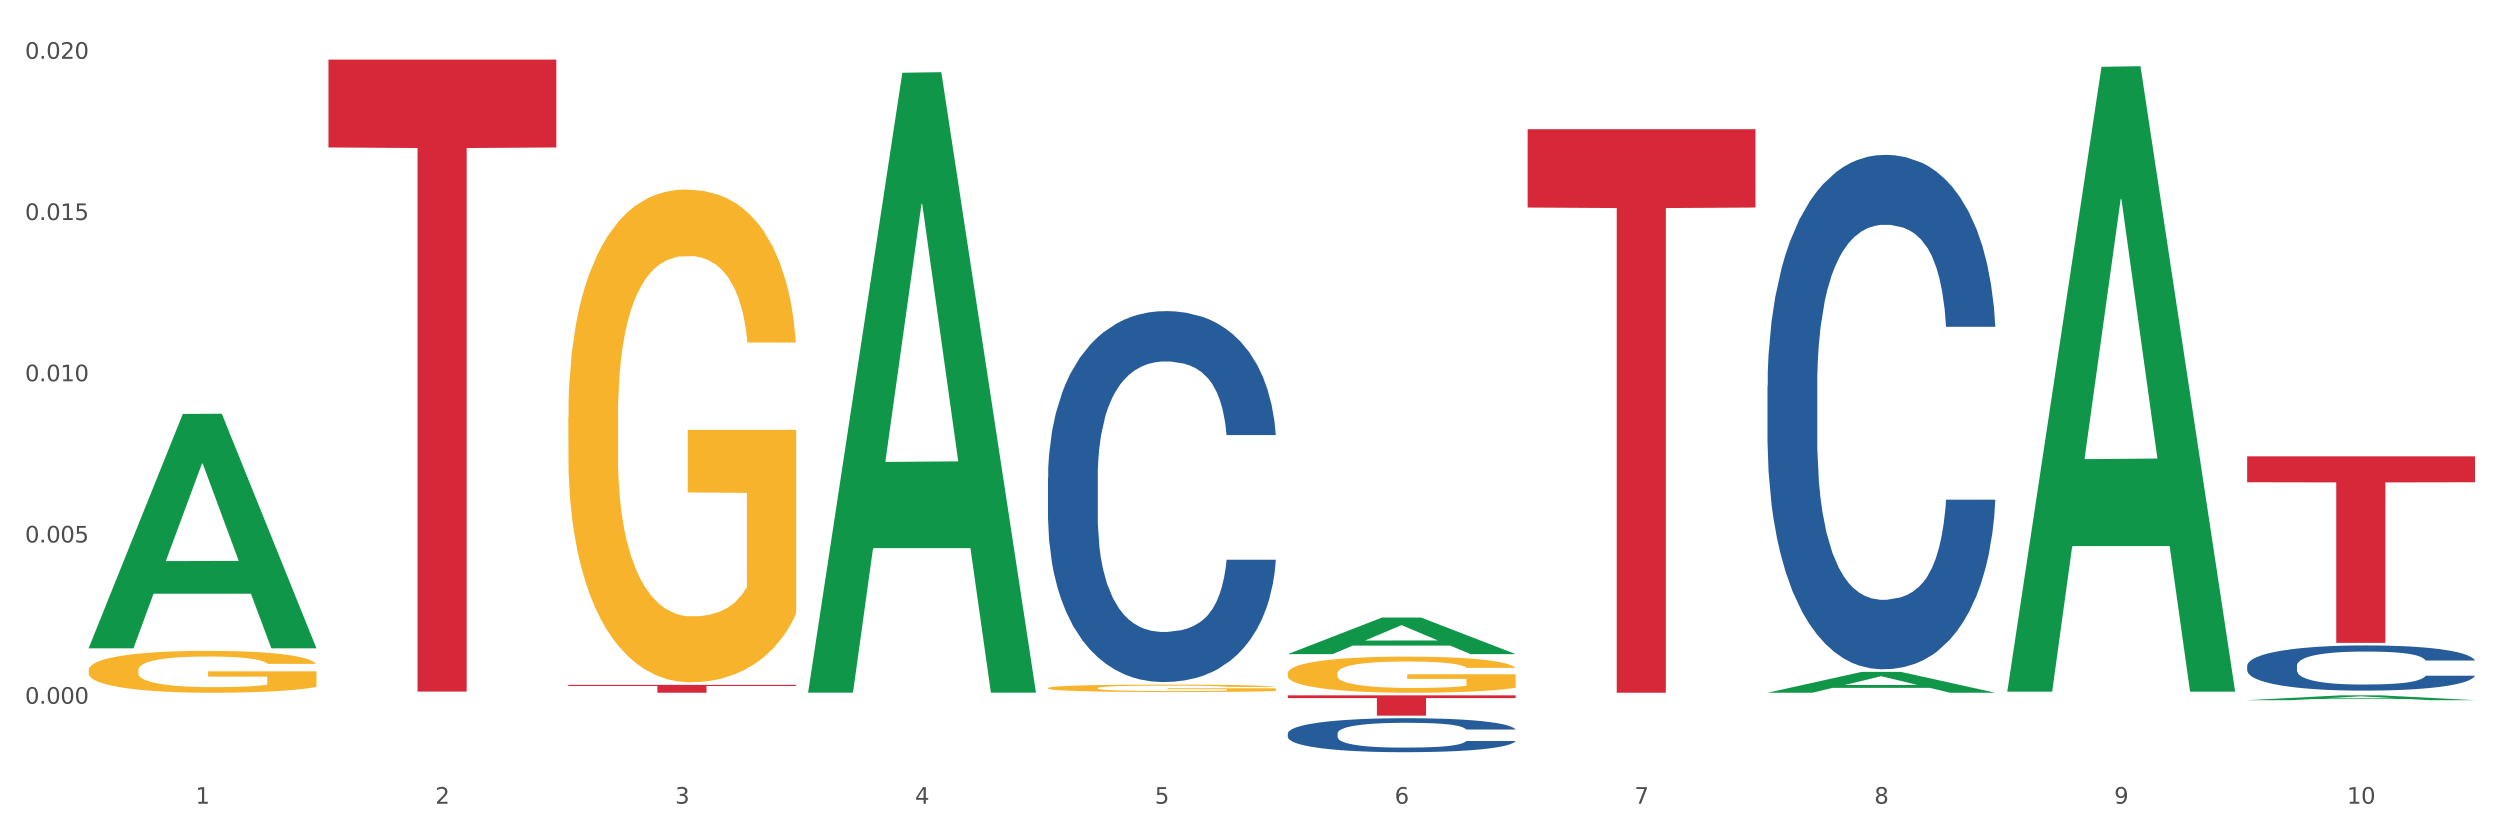 <?xml version="1.0" encoding="utf-8" standalone="no"?>
<!DOCTYPE svg PUBLIC "-//W3C//DTD SVG 1.1//EN"
  "http://www.w3.org/Graphics/SVG/1.1/DTD/svg11.dtd">
<svg xmlns:xlink="http://www.w3.org/1999/xlink" width="1080pt" height="360pt" viewBox="0 0 1080 360" xmlns="http://www.w3.org/2000/svg" version="1.1">
 <rect x="0" y="0" width="1080" height="360" fill="#333333" stroke="none"/>
 <defs>
  <style type="text/css">*{stroke-linejoin: round; stroke-linecap: butt}</style>
 </defs>
 <g id="figure_1">
  <g id="patch_1">
   <path d="M 0 360 
L 1080 360 
L 1080 0 
L 0 0 
z
" style="fill: #ffffff; stroke: #ffffff; stroke-linejoin: miter"/>
  </g>
  <g id="axes_1">
   <g id="matplotlib.axis_1">
    <g id="xtick_1">
     <g id="text_1">
      <!-- 1 -->
      <g style="fill: #4d4d4d" transform="translate(84.444 347.204) scale(0.096 -0.096)">
       <defs>
        <path id="DejaVuSans-31" d="M 794 531 
L 1825 531 
L 1825 4091 
L 703 3866 
L 703 4441 
L 1819 4666 
L 2450 4666 
L 2450 531 
L 3481 531 
L 3481 0 
L 794 0 
L 794 531 
z
" transform="scale(0.016)"/>
       </defs>
       <use xlink:href="#DejaVuSans-31"/>
      </g>
     </g>
    </g>
    <g id="xtick_2">
     <g id="text_2">
      <!-- 2 -->
      <g style="fill: #4d4d4d" transform="translate(188.053 347.204) scale(0.096 -0.096)">
       <defs>
        <path id="DejaVuSans-32" d="M 1228 531 
L 3431 531 
L 3431 0 
L 469 0 
L 469 531 
Q 828 903 1448 1529 
Q 2069 2156 2228 2338 
Q 2531 2678 2651 2914 
Q 2772 3150 2772 3378 
Q 2772 3750 2511 3984 
Q 2250 4219 1831 4219 
Q 1534 4219 1204 4116 
Q 875 4013 500 3803 
L 500 4441 
Q 881 4594 1212 4672 
Q 1544 4750 1819 4750 
Q 2544 4750 2975 4387 
Q 3406 4025 3406 3419 
Q 3406 3131 3298 2873 
Q 3191 2616 2906 2266 
Q 2828 2175 2409 1742 
Q 1991 1309 1228 531 
z
" transform="scale(0.016)"/>
       </defs>
       <use xlink:href="#DejaVuSans-32"/>
      </g>
     </g>
    </g>
    <g id="xtick_3">
     <g id="text_3">
      <!-- 3 -->
      <g style="fill: #4d4d4d" transform="translate(291.663 347.204) scale(0.096 -0.096)">
       <defs>
        <path id="DejaVuSans-33" d="M 2597 2516 
Q 3050 2419 3304 2112 
Q 3559 1806 3559 1356 
Q 3559 666 3084 287 
Q 2609 -91 1734 -91 
Q 1441 -91 1130 -33 
Q 819 25 488 141 
L 488 750 
Q 750 597 1062 519 
Q 1375 441 1716 441 
Q 2309 441 2620 675 
Q 2931 909 2931 1356 
Q 2931 1769 2642 2001 
Q 2353 2234 1838 2234 
L 1294 2234 
L 1294 2753 
L 1863 2753 
Q 2328 2753 2575 2939 
Q 2822 3125 2822 3475 
Q 2822 3834 2567 4026 
Q 2313 4219 1838 4219 
Q 1578 4219 1281 4162 
Q 984 4106 628 3988 
L 628 4550 
Q 988 4650 1302 4700 
Q 1616 4750 1894 4750 
Q 2613 4750 3031 4423 
Q 3450 4097 3450 3541 
Q 3450 3153 3228 2886 
Q 3006 2619 2597 2516 
z
" transform="scale(0.016)"/>
       </defs>
       <use xlink:href="#DejaVuSans-33"/>
      </g>
     </g>
    </g>
    <g id="xtick_4">
     <g id="text_4">
      <!-- 4 -->
      <g style="fill: #4d4d4d" transform="translate(395.273 347.204) scale(0.096 -0.096)">
       <defs>
        <path id="DejaVuSans-34" d="M 2419 4116 
L 825 1625 
L 2419 1625 
L 2419 4116 
z
M 2253 4666 
L 3047 4666 
L 3047 1625 
L 3713 1625 
L 3713 1100 
L 3047 1100 
L 3047 0 
L 2419 0 
L 2419 1100 
L 313 1100 
L 313 1709 
L 2253 4666 
z
" transform="scale(0.016)"/>
       </defs>
       <use xlink:href="#DejaVuSans-34"/>
      </g>
     </g>
    </g>
    <g id="xtick_5">
     <g id="text_5">
      <!-- 5 -->
      <g style="fill: #4d4d4d" transform="translate(498.883 347.204) scale(0.096 -0.096)">
       <defs>
        <path id="DejaVuSans-35" d="M 691 4666 
L 3169 4666 
L 3169 4134 
L 1269 4134 
L 1269 2991 
Q 1406 3038 1543 3061 
Q 1681 3084 1819 3084 
Q 2600 3084 3056 2656 
Q 3513 2228 3513 1497 
Q 3513 744 3044 326 
Q 2575 -91 1722 -91 
Q 1428 -91 1123 -41 
Q 819 9 494 109 
L 494 744 
Q 775 591 1075 516 
Q 1375 441 1709 441 
Q 2250 441 2565 725 
Q 2881 1009 2881 1497 
Q 2881 1984 2565 2268 
Q 2250 2553 1709 2553 
Q 1456 2553 1204 2497 
Q 953 2441 691 2322 
L 691 4666 
z
" transform="scale(0.016)"/>
       </defs>
       <use xlink:href="#DejaVuSans-35"/>
      </g>
     </g>
    </g>
    <g id="xtick_6">
     <g id="text_6">
      <!-- 6 -->
      <g style="fill: #4d4d4d" transform="translate(602.492 347.204) scale(0.096 -0.096)">
       <defs>
        <path id="DejaVuSans-36" d="M 2113 2584 
Q 1688 2584 1439 2293 
Q 1191 2003 1191 1497 
Q 1191 994 1439 701 
Q 1688 409 2113 409 
Q 2538 409 2786 701 
Q 3034 994 3034 1497 
Q 3034 2003 2786 2293 
Q 2538 2584 2113 2584 
z
M 3366 4563 
L 3366 3988 
Q 3128 4100 2886 4159 
Q 2644 4219 2406 4219 
Q 1781 4219 1451 3797 
Q 1122 3375 1075 2522 
Q 1259 2794 1537 2939 
Q 1816 3084 2150 3084 
Q 2853 3084 3261 2657 
Q 3669 2231 3669 1497 
Q 3669 778 3244 343 
Q 2819 -91 2113 -91 
Q 1303 -91 875 529 
Q 447 1150 447 2328 
Q 447 3434 972 4092 
Q 1497 4750 2381 4750 
Q 2619 4750 2861 4703 
Q 3103 4656 3366 4563 
z
" transform="scale(0.016)"/>
       </defs>
       <use xlink:href="#DejaVuSans-36"/>
      </g>
     </g>
    </g>
    <g id="xtick_7">
     <g id="text_7">
      <!-- 7 -->
      <g style="fill: #4d4d4d" transform="translate(706.102 347.204) scale(0.096 -0.096)">
       <defs>
        <path id="DejaVuSans-37" d="M 525 4666 
L 3525 4666 
L 3525 4397 
L 1831 0 
L 1172 0 
L 2766 4134 
L 525 4134 
L 525 4666 
z
" transform="scale(0.016)"/>
       </defs>
       <use xlink:href="#DejaVuSans-37"/>
      </g>
     </g>
    </g>
    <g id="xtick_8">
     <g id="text_8">
      <!-- 8 -->
      <g style="fill: #4d4d4d" transform="translate(809.712 347.204) scale(0.096 -0.096)">
       <defs>
        <path id="DejaVuSans-38" d="M 2034 2216 
Q 1584 2216 1326 1975 
Q 1069 1734 1069 1313 
Q 1069 891 1326 650 
Q 1584 409 2034 409 
Q 2484 409 2743 651 
Q 3003 894 3003 1313 
Q 3003 1734 2745 1975 
Q 2488 2216 2034 2216 
z
M 1403 2484 
Q 997 2584 770 2862 
Q 544 3141 544 3541 
Q 544 4100 942 4425 
Q 1341 4750 2034 4750 
Q 2731 4750 3128 4425 
Q 3525 4100 3525 3541 
Q 3525 3141 3298 2862 
Q 3072 2584 2669 2484 
Q 3125 2378 3379 2068 
Q 3634 1759 3634 1313 
Q 3634 634 3220 271 
Q 2806 -91 2034 -91 
Q 1263 -91 848 271 
Q 434 634 434 1313 
Q 434 1759 690 2068 
Q 947 2378 1403 2484 
z
M 1172 3481 
Q 1172 3119 1398 2916 
Q 1625 2713 2034 2713 
Q 2441 2713 2670 2916 
Q 2900 3119 2900 3481 
Q 2900 3844 2670 4047 
Q 2441 4250 2034 4250 
Q 1625 4250 1398 4047 
Q 1172 3844 1172 3481 
z
" transform="scale(0.016)"/>
       </defs>
       <use xlink:href="#DejaVuSans-38"/>
      </g>
     </g>
    </g>
    <g id="xtick_9">
     <g id="text_9">
      <!-- 9 -->
      <g style="fill: #4d4d4d" transform="translate(913.322 347.204) scale(0.096 -0.096)">
       <defs>
        <path id="DejaVuSans-39" d="M 703 97 
L 703 672 
Q 941 559 1184 500 
Q 1428 441 1663 441 
Q 2288 441 2617 861 
Q 2947 1281 2994 2138 
Q 2813 1869 2534 1725 
Q 2256 1581 1919 1581 
Q 1219 1581 811 2004 
Q 403 2428 403 3163 
Q 403 3881 828 4315 
Q 1253 4750 1959 4750 
Q 2769 4750 3195 4129 
Q 3622 3509 3622 2328 
Q 3622 1225 3098 567 
Q 2575 -91 1691 -91 
Q 1453 -91 1209 -44 
Q 966 3 703 97 
z
M 1959 2075 
Q 2384 2075 2632 2365 
Q 2881 2656 2881 3163 
Q 2881 3666 2632 3958 
Q 2384 4250 1959 4250 
Q 1534 4250 1286 3958 
Q 1038 3666 1038 3163 
Q 1038 2656 1286 2365 
Q 1534 2075 1959 2075 
z
" transform="scale(0.016)"/>
       </defs>
       <use xlink:href="#DejaVuSans-39"/>
      </g>
     </g>
    </g>
    <g id="xtick_10">
     <g id="text_10">
      <!-- 10 -->
      <g style="fill: #4d4d4d" transform="translate(1013.877 347.204) scale(0.096 -0.096)">
       <defs>
        <path id="DejaVuSans-30" d="M 2034 4250 
Q 1547 4250 1301 3770 
Q 1056 3291 1056 2328 
Q 1056 1369 1301 889 
Q 1547 409 2034 409 
Q 2525 409 2770 889 
Q 3016 1369 3016 2328 
Q 3016 3291 2770 3770 
Q 2525 4250 2034 4250 
z
M 2034 4750 
Q 2819 4750 3233 4129 
Q 3647 3509 3647 2328 
Q 3647 1150 3233 529 
Q 2819 -91 2034 -91 
Q 1250 -91 836 529 
Q 422 1150 422 2328 
Q 422 3509 836 4129 
Q 1250 4750 2034 4750 
z
" transform="scale(0.016)"/>
       </defs>
       <use xlink:href="#DejaVuSans-31"/>
       <use xlink:href="#DejaVuSans-30" transform="translate(63.623 0)"/>
      </g>
     </g>
    </g>
    <g id="xtick_11"/>
    <g id="xtick_12"/>
    <g id="xtick_13"/>
    <g id="xtick_14"/>
    <g id="xtick_15"/>
    <g id="xtick_16"/>
    <g id="xtick_17"/>
    <g id="xtick_18"/>
    <g id="xtick_19"/>
   </g>
   <g id="matplotlib.axis_2">
    <g id="ytick_1">
     <g id="text_11">
      <!-- 0.000 -->
      <g style="fill: #4d4d4d" transform="translate(10.8 304.019) scale(0.096 -0.096)">
       <defs>
        <path id="DejaVuSans-2e" d="M 684 794 
L 1344 794 
L 1344 0 
L 684 0 
L 684 794 
z
" transform="scale(0.016)"/>
       </defs>
       <use xlink:href="#DejaVuSans-30"/>
       <use xlink:href="#DejaVuSans-2e" transform="translate(63.623 0)"/>
       <use xlink:href="#DejaVuSans-30" transform="translate(95.41 0)"/>
       <use xlink:href="#DejaVuSans-30" transform="translate(159.033 0)"/>
       <use xlink:href="#DejaVuSans-30" transform="translate(222.656 0)"/>
      </g>
     </g>
    </g>
    <g id="ytick_2">
     <g id="text_12">
      <!-- 0.005 -->
      <g style="fill: #4d4d4d" transform="translate(10.8 234.362) scale(0.096 -0.096)">
       <use xlink:href="#DejaVuSans-30"/>
       <use xlink:href="#DejaVuSans-2e" transform="translate(63.623 0)"/>
       <use xlink:href="#DejaVuSans-30" transform="translate(95.41 0)"/>
       <use xlink:href="#DejaVuSans-30" transform="translate(159.033 0)"/>
       <use xlink:href="#DejaVuSans-35" transform="translate(222.656 0)"/>
      </g>
     </g>
    </g>
    <g id="ytick_3">
     <g id="text_13">
      <!-- 0.010 -->
      <g style="fill: #4d4d4d" transform="translate(10.8 164.706) scale(0.096 -0.096)">
       <use xlink:href="#DejaVuSans-30"/>
       <use xlink:href="#DejaVuSans-2e" transform="translate(63.623 0)"/>
       <use xlink:href="#DejaVuSans-30" transform="translate(95.41 0)"/>
       <use xlink:href="#DejaVuSans-31" transform="translate(159.033 0)"/>
       <use xlink:href="#DejaVuSans-30" transform="translate(222.656 0)"/>
      </g>
     </g>
    </g>
    <g id="ytick_4">
     <g id="text_14">
      <!-- 0.015 -->
      <g style="fill: #4d4d4d" transform="translate(10.8 95.05) scale(0.096 -0.096)">
       <use xlink:href="#DejaVuSans-30"/>
       <use xlink:href="#DejaVuSans-2e" transform="translate(63.623 0)"/>
       <use xlink:href="#DejaVuSans-30" transform="translate(95.41 0)"/>
       <use xlink:href="#DejaVuSans-31" transform="translate(159.033 0)"/>
       <use xlink:href="#DejaVuSans-35" transform="translate(222.656 0)"/>
      </g>
     </g>
    </g>
    <g id="ytick_5">
     <g id="text_15">
      <!-- 0.020 -->
      <g style="fill: #4d4d4d" transform="translate(10.8 25.393) scale(0.096 -0.096)">
       <use xlink:href="#DejaVuSans-30"/>
       <use xlink:href="#DejaVuSans-2e" transform="translate(63.623 0)"/>
       <use xlink:href="#DejaVuSans-30" transform="translate(95.41 0)"/>
       <use xlink:href="#DejaVuSans-32" transform="translate(159.033 0)"/>
       <use xlink:href="#DejaVuSans-30" transform="translate(222.656 0)"/>
      </g>
     </g>
    </g>
    <g id="ytick_6"/>
    <g id="ytick_7"/>
    <g id="ytick_8"/>
    <g id="ytick_9"/>
    <g id="ytick_10"/>
   </g>
   <g id="PolyCollection_1">
    <path d="M 38.283 279.897 
L 38.384 279.802 
L 78.974 178.821 
L 95.818 178.726 
L 136.712 280.087 
L 117.229 280.087 
L 108.401 256.484 
L 66.493 256.484 
L 66.188 256.865 
L 57.664 280.087 
L 38.283 280.087 
L 38.283 279.897 
L 71.769 242.398 
L 103.125 242.303 
L 87.599 200.331 
L 87.396 200.14 
L 87.193 200.426 
L 71.668 242.303 
L 71.769 242.398 
L 38.283 279.897 
z
" clip-path="url(#p1e4ebb1d4e)" style="fill: #109648"/>
    <path d="M 556.332 300.372 
L 654.761 300.372 
L 654.761 301.594 
L 616.042 301.602 
L 616.042 309.165 
L 594.817 309.165 
L 594.817 301.602 
L 556.332 301.594 
L 556.332 300.38 
L 556.332 300.372 
z
" clip-path="url(#p1e4ebb1d4e)" style="fill: #d62839"/>
    <path d="M 245.502 295.873 
L 343.932 295.873 
L 343.932 296.345 
L 305.213 296.349 
L 305.213 299.273 
L 283.988 299.273 
L 283.988 296.349 
L 245.502 296.345 
L 245.502 295.876 
L 245.502 295.873 
z
" clip-path="url(#p1e4ebb1d4e)" style="fill: #d62839"/>
    <path d="M 141.893 25.759 
L 240.322 25.759 
L 240.322 63.699 
L 201.603 63.955 
L 201.603 298.768 
L 180.378 298.768 
L 180.378 63.955 
L 141.893 63.699 
L 141.893 26.016 
L 141.893 25.759 
z
" clip-path="url(#p1e4ebb1d4e)" style="fill: #d62839"/>
    <path d="M 452.722 206.398 
L 452.838 206.252 
L 452.838 202.154 
L 453.187 196.592 
L 454.467 186.347 
L 456.096 178.59 
L 458.888 169.516 
L 460.401 165.711 
L 462.379 161.466 
L 466.451 154.588 
L 471.105 148.733 
L 474.362 145.513 
L 476.806 143.464 
L 482.274 139.805 
L 485.415 138.195 
L 488.673 136.878 
L 491.465 136 
L 496.119 134.976 
L 499.842 134.537 
L 504.147 134.39 
L 507.754 134.537 
L 512.524 135.122 
L 519.505 136.878 
L 522.181 137.903 
L 525.788 139.659 
L 529.511 142.001 
L 532.536 144.342 
L 536.026 147.709 
L 539.633 152.099 
L 543.123 157.661 
L 545.567 162.784 
L 547.545 168.199 
L 549.29 174.785 
L 550.57 181.956 
L 551.151 187.957 
L 529.86 187.957 
L 529.278 182.542 
L 528.115 176.687 
L 526.951 172.736 
L 525.671 169.516 
L 523.693 165.857 
L 521.948 163.515 
L 519.04 160.735 
L 516.364 158.978 
L 514.153 157.954 
L 511.477 157.076 
L 505.776 156.197 
L 501.704 156.197 
L 499.144 156.49 
L 496.003 157.222 
L 493.327 158.246 
L 490.186 160.003 
L 487.742 161.905 
L 485.299 164.393 
L 483.903 166.15 
L 481.809 169.37 
L 480.412 172.004 
L 478.551 176.541 
L 477.504 179.761 
L 475.642 188.103 
L 474.828 194.25 
L 474.479 198.495 
L 474.246 203.178 
L 474.246 226.01 
L 474.944 236.255 
L 475.526 240.646 
L 476.457 245.622 
L 478.202 252.062 
L 480.762 258.355 
L 483.438 262.892 
L 485.648 265.673 
L 487.742 267.722 
L 489.837 269.332 
L 492.396 270.795 
L 494.49 271.674 
L 497.632 272.552 
L 501.355 272.991 
L 504.264 272.991 
L 510.197 272.259 
L 512.873 271.527 
L 515.433 270.503 
L 518.225 268.893 
L 520.436 267.136 
L 521.716 265.819 
L 523.81 263.038 
L 525.439 260.111 
L 526.835 256.745 
L 527.766 253.818 
L 528.813 249.427 
L 529.627 244.451 
L 529.86 241.817 
L 551.151 241.817 
L 550.686 247.085 
L 549.871 252.208 
L 548.243 259.087 
L 546.963 263.038 
L 544.985 267.868 
L 542.891 271.966 
L 539.982 276.503 
L 537.306 279.87 
L 534.514 282.797 
L 531.489 285.431 
L 526.02 289.09 
L 524.042 290.115 
L 519.854 291.871 
L 516.596 292.895 
L 511.826 293.92 
L 506.94 294.505 
L 501.82 294.652 
L 497.283 294.359 
L 492.28 293.481 
L 489.138 292.603 
L 485.648 291.285 
L 481.576 289.236 
L 477.737 286.748 
L 474.13 283.821 
L 470.756 280.455 
L 467.614 276.65 
L 463.542 270.356 
L 460.517 264.209 
L 458.307 258.501 
L 456.794 253.672 
L 455.282 247.525 
L 454.467 243.28 
L 453.187 233.035 
L 452.722 223.522 
L 452.722 206.398 
z
" clip-path="url(#p1e4ebb1d4e)" style="fill: #255c99"/>
    <path d="M 556.332 316.862 
L 556.448 316.848 
L 556.448 316.473 
L 556.797 315.963 
L 558.077 315.024 
L 559.706 314.314 
L 562.498 313.482 
L 564.011 313.133 
L 565.989 312.744 
L 570.061 312.114 
L 574.715 311.577 
L 577.972 311.282 
L 580.415 311.095 
L 585.884 310.759 
L 589.025 310.612 
L 592.283 310.491 
L 595.075 310.411 
L 599.729 310.317 
L 603.452 310.276 
L 607.757 310.263 
L 611.364 310.276 
L 616.134 310.33 
L 623.115 310.491 
L 625.791 310.585 
L 629.397 310.746 
L 633.121 310.96 
L 636.146 311.175 
L 639.636 311.484 
L 643.243 311.886 
L 646.733 312.396 
L 649.176 312.865 
L 651.154 313.361 
L 652.899 313.965 
L 654.179 314.622 
L 654.761 315.172 
L 633.47 315.172 
L 632.888 314.676 
L 631.724 314.139 
L 630.561 313.777 
L 629.281 313.482 
L 627.303 313.147 
L 625.558 312.932 
L 622.649 312.677 
L 619.973 312.516 
L 617.763 312.422 
L 615.087 312.342 
L 609.386 312.261 
L 605.314 312.261 
L 602.754 312.288 
L 599.613 312.355 
L 596.937 312.449 
L 593.795 312.61 
L 591.352 312.785 
L 588.909 313.013 
L 587.513 313.173 
L 585.418 313.469 
L 584.022 313.71 
L 582.161 314.126 
L 581.114 314.421 
L 579.252 315.185 
L 578.438 315.749 
L 578.089 316.138 
L 577.856 316.567 
L 577.856 318.659 
L 578.554 319.598 
L 579.136 320 
L 580.066 320.456 
L 581.812 321.047 
L 584.371 321.623 
L 587.047 322.039 
L 589.258 322.294 
L 591.352 322.482 
L 593.446 322.629 
L 596.006 322.763 
L 598.1 322.844 
L 601.242 322.924 
L 604.965 322.964 
L 607.873 322.964 
L 613.807 322.897 
L 616.483 322.83 
L 619.043 322.736 
L 621.835 322.589 
L 624.045 322.428 
L 625.325 322.307 
L 627.42 322.052 
L 629.048 321.784 
L 630.445 321.476 
L 631.375 321.207 
L 632.422 320.805 
L 633.237 320.349 
L 633.47 320.108 
L 654.761 320.108 
L 654.296 320.59 
L 653.481 321.06 
L 651.852 321.69 
L 650.573 322.052 
L 648.595 322.495 
L 646.5 322.871 
L 643.592 323.286 
L 640.916 323.595 
L 638.123 323.863 
L 635.098 324.105 
L 629.63 324.44 
L 627.652 324.534 
L 623.464 324.695 
L 620.206 324.789 
L 615.436 324.882 
L 610.549 324.936 
L 605.43 324.95 
L 600.893 324.923 
L 595.89 324.842 
L 592.748 324.762 
L 589.258 324.641 
L 585.186 324.453 
L 581.346 324.225 
L 577.74 323.957 
L 574.365 323.649 
L 571.224 323.3 
L 567.152 322.723 
L 564.127 322.16 
L 561.916 321.637 
L 560.404 321.194 
L 558.891 320.631 
L 558.077 320.242 
L 556.797 319.303 
L 556.332 318.431 
L 556.332 316.862 
z
" clip-path="url(#p1e4ebb1d4e)" style="fill: #255c99"/>
    <path d="M 763.551 166.753 
L 763.668 166.55 
L 763.668 160.867 
L 764.017 153.154 
L 765.296 138.947 
L 766.925 128.19 
L 769.718 115.606 
L 771.23 110.329 
L 773.208 104.443 
L 777.28 94.904 
L 781.934 86.786 
L 785.192 82.32 
L 787.635 79.479 
L 793.103 74.405 
L 796.245 72.172 
L 799.502 70.346 
L 802.295 69.128 
L 806.949 67.707 
L 810.672 67.098 
L 814.976 66.895 
L 818.583 67.098 
L 823.353 67.91 
L 830.334 70.346 
L 833.01 71.766 
L 836.617 74.202 
L 840.34 77.449 
L 843.365 80.697 
L 846.855 85.365 
L 850.462 91.454 
L 853.953 99.166 
L 856.396 106.27 
L 858.374 113.78 
L 860.119 122.913 
L 861.399 132.858 
L 861.981 141.179 
L 840.689 141.179 
L 840.107 133.67 
L 838.944 125.551 
L 837.78 120.071 
L 836.501 115.606 
L 834.523 110.532 
L 832.777 107.285 
L 829.869 103.429 
L 827.193 100.993 
L 824.982 99.572 
L 822.306 98.354 
L 816.605 97.137 
L 812.533 97.137 
L 809.974 97.543 
L 806.832 98.557 
L 804.156 99.978 
L 801.015 102.414 
L 798.572 105.052 
L 796.128 108.503 
L 794.732 110.938 
L 792.638 115.403 
L 791.242 119.057 
L 789.38 125.348 
L 788.333 129.814 
L 786.472 141.382 
L 785.657 149.907 
L 785.308 155.793 
L 785.075 162.287 
L 785.075 193.949 
L 785.773 208.157 
L 786.355 214.246 
L 787.286 221.146 
L 789.031 230.077 
L 791.591 238.804 
L 794.267 245.096 
L 796.477 248.952 
L 798.572 251.794 
L 800.666 254.026 
L 803.225 256.056 
L 805.32 257.274 
L 808.461 258.491 
L 812.184 259.1 
L 815.093 259.1 
L 821.026 258.085 
L 823.702 257.071 
L 826.262 255.65 
L 829.054 253.417 
L 831.265 250.982 
L 832.545 249.155 
L 834.639 245.299 
L 836.268 241.24 
L 837.664 236.571 
L 838.595 232.512 
L 839.642 226.423 
L 840.456 219.523 
L 840.689 215.869 
L 861.981 215.869 
L 861.515 223.176 
L 860.701 230.28 
L 859.072 239.819 
L 857.792 245.299 
L 855.814 251.997 
L 853.72 257.679 
L 850.811 263.971 
L 848.135 268.639 
L 845.343 272.699 
L 842.318 276.352 
L 836.85 281.426 
L 834.872 282.847 
L 830.683 285.282 
L 827.426 286.703 
L 822.655 288.124 
L 817.769 288.936 
L 812.65 289.139 
L 808.112 288.733 
L 803.109 287.515 
L 799.968 286.297 
L 796.477 284.47 
L 792.405 281.629 
L 788.566 278.179 
L 784.959 274.119 
L 781.585 269.451 
L 778.444 264.174 
L 774.371 255.447 
L 771.346 246.922 
L 769.136 239.007 
L 767.623 232.309 
L 766.111 223.785 
L 765.296 217.899 
L 764.017 203.692 
L 763.551 190.499 
L 763.551 166.753 
z
" clip-path="url(#p1e4ebb1d4e)" style="fill: #255c99"/>
    <path d="M 970.771 287.599 
L 970.887 287.581 
L 970.887 287.082 
L 971.236 286.404 
L 972.516 285.155 
L 974.145 284.21 
L 976.937 283.104 
L 978.45 282.64 
L 980.428 282.123 
L 984.5 281.285 
L 989.154 280.571 
L 992.411 280.179 
L 994.854 279.929 
L 1000.323 279.483 
L 1003.464 279.287 
L 1006.722 279.127 
L 1009.514 279.02 
L 1014.168 278.895 
L 1017.891 278.841 
L 1022.196 278.823 
L 1025.803 278.841 
L 1030.573 278.913 
L 1037.554 279.127 
L 1040.23 279.251 
L 1043.836 279.465 
L 1047.56 279.751 
L 1050.585 280.036 
L 1054.075 280.446 
L 1057.682 280.982 
L 1061.172 281.659 
L 1063.615 282.284 
L 1065.593 282.943 
L 1067.338 283.746 
L 1068.618 284.62 
L 1069.2 285.351 
L 1047.909 285.351 
L 1047.327 284.691 
L 1046.163 283.978 
L 1045 283.496 
L 1043.72 283.104 
L 1041.742 282.658 
L 1039.997 282.373 
L 1037.088 282.034 
L 1034.412 281.82 
L 1032.202 281.695 
L 1029.526 281.588 
L 1023.825 281.481 
L 1019.753 281.481 
L 1017.193 281.517 
L 1014.052 281.606 
L 1011.376 281.731 
L 1008.234 281.945 
L 1005.791 282.177 
L 1003.348 282.48 
L 1001.952 282.694 
L 999.857 283.086 
L 998.461 283.407 
L 996.6 283.96 
L 995.553 284.353 
L 993.691 285.369 
L 992.877 286.118 
L 992.528 286.636 
L 992.295 287.206 
L 992.295 289.989 
L 992.993 291.237 
L 993.575 291.772 
L 994.505 292.379 
L 996.251 293.164 
L 998.81 293.931 
L 1001.486 294.484 
L 1003.697 294.822 
L 1005.791 295.072 
L 1007.885 295.268 
L 1010.445 295.447 
L 1012.539 295.554 
L 1015.681 295.661 
L 1019.404 295.714 
L 1022.312 295.714 
L 1028.246 295.625 
L 1030.922 295.536 
L 1033.482 295.411 
L 1036.274 295.215 
L 1038.484 295.001 
L 1039.764 294.84 
L 1041.859 294.501 
L 1043.487 294.145 
L 1044.884 293.734 
L 1045.814 293.378 
L 1046.861 292.843 
L 1047.676 292.236 
L 1047.909 291.915 
L 1069.2 291.915 
L 1068.735 292.557 
L 1067.92 293.182 
L 1066.291 294.02 
L 1065.012 294.501 
L 1063.034 295.09 
L 1060.939 295.589 
L 1058.031 296.142 
L 1055.355 296.553 
L 1052.562 296.909 
L 1049.537 297.23 
L 1044.069 297.676 
L 1042.091 297.801 
L 1037.903 298.015 
L 1034.645 298.14 
L 1029.875 298.265 
L 1024.988 298.336 
L 1019.869 298.354 
L 1015.332 298.318 
L 1010.329 298.211 
L 1007.187 298.104 
L 1003.697 297.944 
L 999.625 297.694 
L 995.785 297.391 
L 992.179 297.034 
L 988.804 296.624 
L 985.663 296.16 
L 981.591 295.393 
L 978.566 294.644 
L 976.355 293.948 
L 974.843 293.36 
L 973.33 292.611 
L 972.516 292.094 
L 971.236 290.845 
L 970.771 289.686 
L 970.771 287.599 
z
" clip-path="url(#p1e4ebb1d4e)" style="fill: #255c99"/>
    <path d="M 659.941 55.828 
L 758.371 55.828 
L 758.371 89.655 
L 719.652 89.883 
L 719.652 299.247 
L 698.427 299.247 
L 698.427 89.883 
L 659.941 89.655 
L 659.941 56.056 
L 659.941 55.828 
z
" clip-path="url(#p1e4ebb1d4e)" style="fill: #d62839"/>
    <path d="M 556.332 290.885 
L 556.448 290.871 
L 556.448 290.358 
L 556.68 289.917 
L 557.842 288.849 
L 559.586 287.966 
L 560.864 287.496 
L 562.142 287.111 
L 563.653 286.727 
L 565.512 286.328 
L 568.882 285.744 
L 570.974 285.445 
L 573.531 285.132 
L 578.179 284.676 
L 581.549 284.42 
L 585.035 284.206 
L 590.73 283.95 
L 594.448 283.836 
L 598.4 283.75 
L 603.164 283.694 
L 606.767 283.679 
L 614.669 283.722 
L 621.409 283.85 
L 624.663 283.95 
L 628.846 284.121 
L 631.054 284.235 
L 634.657 284.463 
L 638.375 284.762 
L 640.932 285.018 
L 644.767 285.502 
L 647.672 285.986 
L 650.345 286.584 
L 651.74 286.997 
L 652.785 287.382 
L 653.715 287.823 
L 654.645 288.521 
L 633.727 288.521 
L 632.914 288.023 
L 631.635 287.553 
L 629.776 287.097 
L 628.149 286.812 
L 625.36 286.456 
L 622.803 286.228 
L 620.131 286.058 
L 616.877 285.915 
L 614.32 285.844 
L 610.718 285.787 
L 603.629 285.801 
L 598.864 285.915 
L 595.61 286.058 
L 593.519 286.186 
L 591.659 286.328 
L 589.568 286.527 
L 587.127 286.827 
L 585.384 287.097 
L 583.641 287.439 
L 582.246 287.781 
L 580.968 288.179 
L 579.922 288.607 
L 579.109 289.048 
L 578.412 289.589 
L 577.83 290.487 
L 577.83 292.438 
L 578.063 292.879 
L 578.644 293.463 
L 579.341 293.904 
L 580.503 294.431 
L 581.549 294.787 
L 583.525 295.3 
L 585.733 295.727 
L 587.476 295.998 
L 589.219 296.226 
L 592.24 296.539 
L 595.61 296.795 
L 598.516 296.952 
L 602.467 297.094 
L 605.14 297.151 
L 607.464 297.18 
L 613.158 297.18 
L 617.225 297.137 
L 621.758 297.037 
L 625.244 296.909 
L 628.149 296.753 
L 631.403 296.496 
L 633.495 296.254 
L 633.495 293.278 
L 607.929 293.264 
L 607.929 291.284 
L 654.761 291.284 
L 654.761 297.094 
L 652.785 297.393 
L 650.577 297.664 
L 648.253 297.906 
L 644.767 298.205 
L 640.583 298.49 
L 636.865 298.689 
L 632.914 298.86 
L 628.265 299.017 
L 622.222 299.159 
L 618.504 299.216 
L 613.855 299.259 
L 608.394 299.273 
L 603.629 299.245 
L 598.981 299.174 
L 594.1 299.045 
L 589.335 298.86 
L 585.733 298.675 
L 582.13 298.447 
L 578.295 298.148 
L 575.274 297.863 
L 572.95 297.607 
L 570.393 297.28 
L 567.604 296.852 
L 565.512 296.468 
L 563.653 296.069 
L 561.677 295.556 
L 560.283 295.115 
L 558.888 294.559 
L 558.075 294.146 
L 557.145 293.506 
L 556.448 292.608 
L 556.332 290.885 
z
" clip-path="url(#p1e4ebb1d4e)" style="fill: #f7b32b"/>
    <path d="M 452.722 297.235 
L 452.838 297.232 
L 452.838 297.127 
L 453.071 297.036 
L 454.233 296.816 
L 455.976 296.634 
L 457.254 296.537 
L 458.532 296.457 
L 460.043 296.378 
L 461.903 296.296 
L 465.273 296.176 
L 467.364 296.114 
L 469.921 296.049 
L 474.569 295.956 
L 477.939 295.903 
L 481.426 295.859 
L 487.12 295.806 
L 490.839 295.782 
L 494.79 295.765 
L 499.554 295.753 
L 503.157 295.75 
L 511.059 295.759 
L 517.799 295.785 
L 521.053 295.806 
L 525.237 295.841 
L 527.445 295.865 
L 531.047 295.912 
L 534.766 295.973 
L 537.322 296.026 
L 541.157 296.126 
L 544.062 296.226 
L 546.735 296.349 
L 548.13 296.434 
L 549.176 296.513 
L 550.105 296.604 
L 551.035 296.748 
L 530.117 296.748 
L 529.304 296.645 
L 528.026 296.548 
L 526.166 296.455 
L 524.539 296.396 
L 521.75 296.322 
L 519.194 296.275 
L 516.521 296.24 
L 513.267 296.211 
L 510.71 296.196 
L 507.108 296.184 
L 500.019 296.187 
L 495.255 296.211 
L 492.001 296.24 
L 489.909 296.267 
L 488.05 296.296 
L 485.958 296.337 
L 483.517 296.399 
L 481.774 296.455 
L 480.031 296.525 
L 478.637 296.595 
L 477.358 296.678 
L 476.312 296.766 
L 475.499 296.857 
L 474.802 296.968 
L 474.221 297.153 
L 474.221 297.555 
L 474.453 297.646 
L 475.034 297.767 
L 475.731 297.858 
L 476.894 297.966 
L 477.939 298.04 
L 479.915 298.145 
L 482.123 298.233 
L 483.866 298.289 
L 485.609 298.336 
L 488.631 298.401 
L 492.001 298.453 
L 494.906 298.486 
L 498.857 298.515 
L 501.53 298.527 
L 503.854 298.533 
L 509.548 298.533 
L 513.616 298.524 
L 518.148 298.503 
L 521.634 298.477 
L 524.539 298.445 
L 527.793 298.392 
L 529.885 298.342 
L 529.885 297.728 
L 504.319 297.725 
L 504.319 297.317 
L 551.151 297.317 
L 551.151 298.515 
L 549.176 298.577 
L 546.968 298.632 
L 544.644 298.682 
L 541.157 298.744 
L 536.974 298.803 
L 533.255 298.844 
L 529.304 298.879 
L 524.656 298.911 
L 518.613 298.941 
L 514.894 298.952 
L 510.246 298.961 
L 504.784 298.964 
L 500.019 298.958 
L 495.371 298.944 
L 490.49 298.917 
L 485.725 298.879 
L 482.123 298.841 
L 478.52 298.794 
L 474.686 298.732 
L 471.664 298.674 
L 469.34 298.621 
L 466.783 298.553 
L 463.994 298.465 
L 461.903 298.386 
L 460.043 298.304 
L 458.068 298.198 
L 456.673 298.107 
L 455.279 297.993 
L 454.465 297.907 
L 453.535 297.775 
L 452.838 297.59 
L 452.722 297.235 
z
" clip-path="url(#p1e4ebb1d4e)" style="fill: #f7b32b"/>
    <path d="M 245.502 180.253 
L 245.619 180.058 
L 245.619 173.059 
L 245.851 167.031 
L 247.013 152.449 
L 248.756 140.394 
L 250.035 133.977 
L 251.313 128.728 
L 252.824 123.478 
L 254.683 118.034 
L 258.053 110.062 
L 260.145 105.979 
L 262.701 101.701 
L 267.35 95.479 
L 270.72 91.979 
L 274.206 89.063 
L 279.9 85.563 
L 283.619 84.008 
L 287.57 82.841 
L 292.335 82.063 
L 295.937 81.869 
L 303.84 82.452 
L 310.58 84.202 
L 313.834 85.563 
L 318.017 87.896 
L 320.225 89.452 
L 323.828 92.563 
L 327.546 96.646 
L 330.103 100.146 
L 333.938 106.756 
L 336.843 113.367 
L 339.516 121.533 
L 340.91 127.172 
L 341.956 132.422 
L 342.886 138.449 
L 343.816 147.977 
L 322.898 147.977 
L 322.084 141.171 
L 320.806 134.755 
L 318.947 128.533 
L 317.32 124.644 
L 314.531 119.784 
L 311.974 116.673 
L 309.301 114.339 
L 306.048 112.395 
L 303.491 111.423 
L 299.888 110.645 
L 292.8 110.84 
L 288.035 112.395 
L 284.781 114.339 
L 282.689 116.089 
L 280.83 118.034 
L 278.738 120.756 
L 276.298 124.839 
L 274.555 128.533 
L 272.812 133.2 
L 271.417 137.866 
L 270.139 143.31 
L 269.093 149.143 
L 268.28 155.171 
L 267.582 162.559 
L 267.001 174.808 
L 267.001 201.446 
L 267.234 207.473 
L 267.815 215.445 
L 268.512 221.473 
L 269.674 228.667 
L 270.72 233.528 
L 272.695 240.527 
L 274.903 246.36 
L 276.647 250.054 
L 278.39 253.165 
L 281.411 257.443 
L 284.781 260.943 
L 287.686 263.082 
L 291.638 265.026 
L 294.31 265.804 
L 296.635 266.193 
L 302.329 266.193 
L 306.396 265.609 
L 310.928 264.248 
L 314.415 262.498 
L 317.32 260.36 
L 320.574 256.86 
L 322.665 253.554 
L 322.665 212.918 
L 297.099 212.723 
L 297.099 185.697 
L 343.932 185.697 
L 343.932 265.026 
L 341.956 269.109 
L 339.748 272.803 
L 337.424 276.109 
L 333.938 280.192 
L 329.754 284.08 
L 326.036 286.803 
L 322.084 289.136 
L 317.436 291.275 
L 311.393 293.219 
L 307.674 293.997 
L 303.026 294.58 
L 297.564 294.774 
L 292.8 294.386 
L 288.151 293.413 
L 283.271 291.663 
L 278.506 289.136 
L 274.903 286.608 
L 271.301 283.497 
L 267.466 279.414 
L 264.445 275.525 
L 262.12 272.026 
L 259.564 267.554 
L 256.775 261.721 
L 254.683 256.471 
L 252.824 251.027 
L 250.848 244.027 
L 249.454 238 
L 248.059 230.417 
L 247.246 224.778 
L 246.316 216.029 
L 245.619 203.779 
L 245.502 180.253 
z
" clip-path="url(#p1e4ebb1d4e)" style="fill: #f7b32b"/>
    <path d="M 38.283 289.544 
L 38.399 289.527 
L 38.399 288.933 
L 38.632 288.421 
L 39.794 287.182 
L 41.537 286.158 
L 42.815 285.613 
L 44.093 285.167 
L 45.604 284.721 
L 47.464 284.258 
L 50.834 283.581 
L 52.925 283.234 
L 55.482 282.871 
L 60.13 282.342 
L 63.5 282.045 
L 66.987 281.797 
L 72.681 281.5 
L 76.4 281.367 
L 80.351 281.268 
L 85.115 281.202 
L 88.718 281.186 
L 96.62 281.235 
L 103.36 281.384 
L 106.614 281.5 
L 110.798 281.698 
L 113.006 281.83 
L 116.608 282.094 
L 120.327 282.441 
L 122.883 282.738 
L 126.718 283.3 
L 129.623 283.862 
L 132.296 284.555 
L 133.691 285.035 
L 134.737 285.481 
L 135.666 285.993 
L 136.596 286.802 
L 115.678 286.802 
L 114.865 286.224 
L 113.587 285.679 
L 111.727 285.15 
L 110.1 284.82 
L 107.311 284.407 
L 104.755 284.143 
L 102.082 283.944 
L 98.828 283.779 
L 96.271 283.697 
L 92.669 283.63 
L 85.58 283.647 
L 80.816 283.779 
L 77.562 283.944 
L 75.47 284.093 
L 73.611 284.258 
L 71.519 284.489 
L 69.078 284.836 
L 67.335 285.15 
L 65.592 285.547 
L 64.198 285.943 
L 62.919 286.406 
L 61.873 286.901 
L 61.06 287.413 
L 60.363 288.041 
L 59.782 289.082 
L 59.782 291.345 
L 60.014 291.857 
L 60.595 292.534 
L 61.292 293.046 
L 62.455 293.657 
L 63.5 294.07 
L 65.476 294.665 
L 67.684 295.16 
L 69.427 295.474 
L 71.17 295.738 
L 74.192 296.102 
L 77.562 296.399 
L 80.467 296.581 
L 84.418 296.746 
L 87.091 296.812 
L 89.415 296.845 
L 95.109 296.845 
L 99.177 296.796 
L 103.709 296.68 
L 107.195 296.531 
L 110.1 296.35 
L 113.354 296.052 
L 115.446 295.771 
L 115.446 292.319 
L 89.88 292.303 
L 89.88 290.007 
L 136.712 290.007 
L 136.712 296.746 
L 134.737 297.093 
L 132.529 297.407 
L 130.205 297.688 
L 126.718 298.034 
L 122.535 298.365 
L 118.816 298.596 
L 114.865 298.794 
L 110.217 298.976 
L 104.174 299.141 
L 100.455 299.207 
L 95.807 299.257 
L 90.345 299.273 
L 85.58 299.24 
L 80.932 299.158 
L 76.051 299.009 
L 71.286 298.794 
L 67.684 298.58 
L 64.081 298.315 
L 60.247 297.968 
L 57.225 297.638 
L 54.901 297.341 
L 52.344 296.961 
L 49.555 296.465 
L 47.464 296.019 
L 45.604 295.557 
L 43.629 294.962 
L 42.234 294.45 
L 40.84 293.806 
L 40.026 293.327 
L 39.096 292.583 
L 38.399 291.543 
L 38.283 289.544 
z
" clip-path="url(#p1e4ebb1d4e)" style="fill: #f7b32b"/>
    <path d="M 970.771 197.132 
L 1069.2 197.132 
L 1069.2 208.332 
L 1030.481 208.408 
L 1030.481 277.725 
L 1009.256 277.725 
L 1009.256 208.408 
L 970.771 208.332 
L 970.771 197.208 
L 970.771 197.132 
z
" clip-path="url(#p1e4ebb1d4e)" style="fill: #d62839"/>
    <path d="M 349.112 298.723 
L 349.214 298.472 
L 389.803 31.426 
L 406.648 31.174 
L 447.542 299.227 
L 428.059 299.227 
L 419.23 236.807 
L 377.322 236.807 
L 377.017 237.814 
L 368.494 299.227 
L 349.112 299.227 
L 349.112 298.723 
L 382.598 199.556 
L 413.954 199.305 
L 398.428 88.308 
L 398.225 87.805 
L 398.022 88.56 
L 382.497 199.305 
L 382.598 199.556 
L 349.112 298.723 
z
" clip-path="url(#p1e4ebb1d4e)" style="fill: #109648"/>
    <path d="M 556.332 282.551 
L 556.433 282.536 
L 597.023 266.784 
L 613.867 266.769 
L 654.761 282.581 
L 635.278 282.581 
L 626.45 278.899 
L 584.541 278.899 
L 584.237 278.958 
L 575.713 282.581 
L 556.332 282.581 
L 556.332 282.551 
L 589.818 276.701 
L 621.173 276.687 
L 605.648 270.139 
L 605.445 270.109 
L 605.242 270.154 
L 589.717 276.687 
L 589.818 276.701 
L 556.332 282.551 
z
" clip-path="url(#p1e4ebb1d4e)" style="fill: #109648"/>
    <path d="M 763.551 299.256 
L 763.653 299.248 
L 804.242 290.245 
L 821.087 290.237 
L 861.981 299.273 
L 842.498 299.273 
L 833.669 297.169 
L 791.761 297.169 
L 791.456 297.203 
L 782.933 299.273 
L 763.551 299.273 
L 763.551 299.256 
L 797.037 295.913 
L 828.393 295.905 
L 812.867 292.163 
L 812.664 292.146 
L 812.461 292.171 
L 796.936 295.905 
L 797.037 295.913 
L 763.551 299.256 
z
" clip-path="url(#p1e4ebb1d4e)" style="fill: #109648"/>
    <path d="M 867.161 298.305 
L 867.262 298.052 
L 907.852 28.854 
L 924.696 28.6 
L 965.59 298.813 
L 946.107 298.813 
L 937.279 235.89 
L 895.371 235.89 
L 895.066 236.905 
L 886.542 298.813 
L 867.161 298.813 
L 867.161 298.305 
L 900.647 198.339 
L 932.003 198.086 
L 916.477 86.195 
L 916.274 85.687 
L 916.071 86.449 
L 900.546 198.086 
L 900.647 198.339 
L 867.161 298.305 
z
" clip-path="url(#p1e4ebb1d4e)" style="fill: #109648"/>
    <path d="M 970.771 302.474 
L 970.872 302.472 
L 1011.462 300.374 
L 1028.306 300.372 
L 1069.2 302.478 
L 1049.717 302.478 
L 1040.889 301.988 
L 998.98 301.988 
L 998.676 301.995 
L 990.152 302.478 
L 970.771 302.478 
L 970.771 302.474 
L 1004.257 301.695 
L 1035.612 301.693 
L 1020.087 300.821 
L 1019.884 300.817 
L 1019.681 300.823 
L 1004.156 301.693 
L 1004.257 301.695 
L 970.771 302.474 
z
" clip-path="url(#p1e4ebb1d4e)" style="fill: #109648"/>
   </g>
  </g>
 </g>
 <defs>
  <clipPath id="p1e4ebb1d4e">
   <rect x="38.283" y="10.8" width="1030.917" height="329.109"/>
  </clipPath>
 </defs>
</svg>
